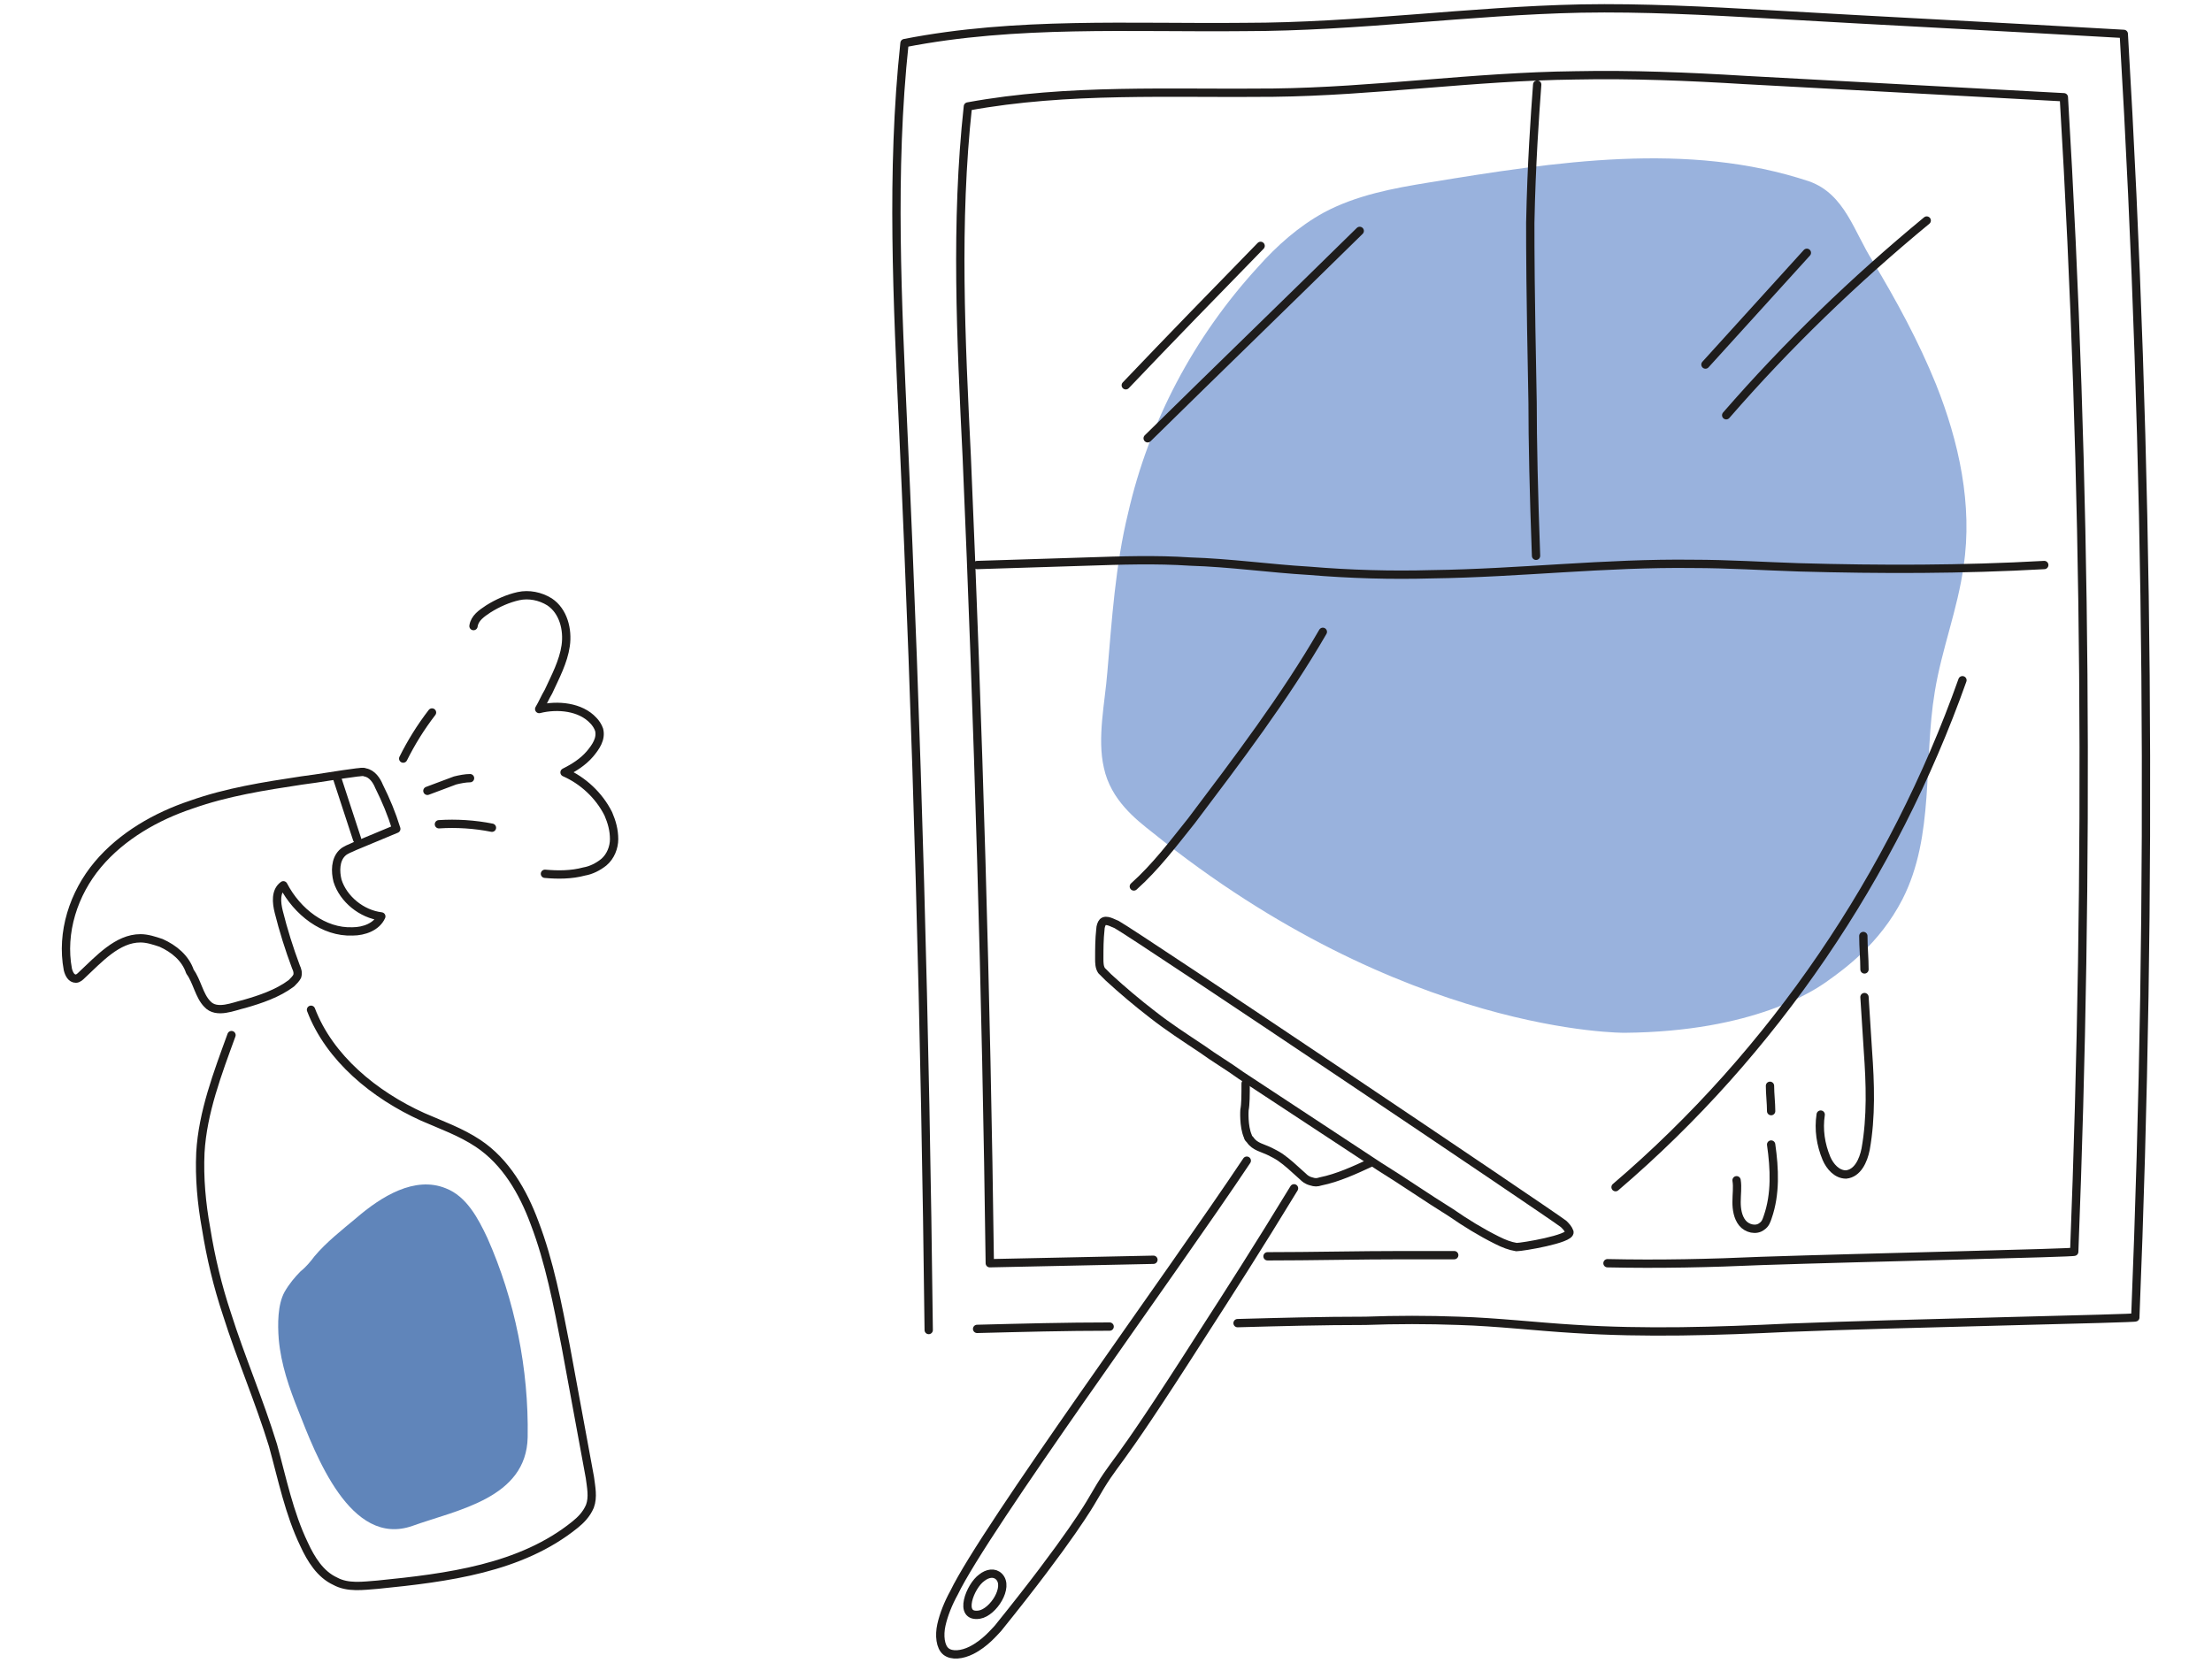 <svg width="266" height="200" viewBox="0 0 266 200" fill="none" xmlns="http://www.w3.org/2000/svg"><path d="M217.558 21.815C203.007 16.964 187.07 19.459 171.826 21.953C167.53 22.646 163.095 23.478 159.215 25.556C156.166 27.22 153.533 29.575 151.315 32.07C143.555 40.523 138.15 50.779 135.655 61.727C134.131 67.963 133.715 74.476 133.161 80.851C132.884 84.454 131.914 88.751 132.745 92.354C133.577 96.234 136.626 98.59 138.566 100.114C168.777 124.505 195.385 124.228 195.385 124.228C210.906 124.089 218.251 119.1 219.776 117.992C221.716 116.606 226.012 113.557 228.784 108.152C232.664 100.53 231.278 91.522 232.664 83.207C233.495 78.08 235.436 73.229 236.128 68.102C237.237 60.757 235.574 53.135 232.802 46.205C230.724 41.078 228.091 36.227 225.18 31.377C222.963 27.912 221.854 23.339 217.558 21.815Z" fill="#99B2DD"/><path d="M148.821 159.151C153.948 159.012 158.937 158.874 164.204 158.874C167.945 158.735 171.687 158.735 175.429 158.874C180.002 159.012 184.714 159.567 189.287 159.844C197.879 160.398 206.472 160.121 215.064 159.705C228.922 159.151 257.332 158.596 256.777 158.458C258.856 107.043 258.44 55.49 255.391 4.076C241.117 3.245 226.982 2.552 212.708 1.72C205.224 1.304 197.602 0.889 190.119 1.027C176.676 1.304 163.234 3.245 149.652 3.245C135.933 3.383 122.213 2.552 108.77 5.185C107.107 20.706 107.939 36.366 108.632 52.026C110.295 88.058 111.265 123.951 111.68 159.982" stroke="#1E1C1B" stroke-miterlimit="10" stroke-linecap="round" stroke-linejoin="round"/><path d="M117.501 159.845C122.906 159.706 128.172 159.567 133.438 159.567M193.306 151.945C199.542 152.083 205.64 151.945 211.876 151.668 224.349 151.252 249.848 150.698 249.432 150.559 251.234 104.272 250.957 57.985 248.185 11.698 235.435 11.005 222.547 10.313 209.797 9.62 203.007 9.204 196.216 8.927 189.426 9.065 177.23 9.204 165.174 11.005 153.117 11.144 140.783 11.283 128.449 10.59 116.392 12.807 114.868 26.804 115.561 40.801 116.254 54.936 117.64 87.226 118.61 119.655 119.025 151.945 125.677 151.806 132.191 151.668 138.704 151.529" stroke="#1E1C1B" stroke-miterlimit="10" stroke-linecap="round" stroke-linejoin="round"/><path d="M152.424 151.113C157.829 151.113 163.234 150.975 168.777 150.975 170.856 150.975 172.796 150.975 174.875 150.975M184.714 66.853C184.437 59.37 184.298 52.995 184.298 48.422 184.021 34.148 184.021 30.406 184.021 26.803 184.16 19.735 184.576 13.915 184.853 10.173M117.501 67.963C121.936 67.825 126.232 67.686 130.667 67.548 134.824 67.409 138.982 67.271 143.139 67.548 147.851 67.686 152.701 68.379 157.413 68.656 162.402 69.072 167.253 69.211 172.242 69.072 182.635 68.934 193.168 67.686 203.561 67.825 207.858 67.825 212.015 68.102 216.311 68.241 226.151 68.518 235.99 68.518 245.829 67.963M135.378 46.343C140.783 40.661 146.188 35.118 151.593 29.574M138.011 52.718C146.465 44.403 155.057 36.088 163.511 27.773M205.086 43.85C209.105 39.415 213.262 34.842 217.281 30.407M207.581 49.948C214.925 41.494 222.963 33.734 231.694 26.527" stroke="#1E1C1B" stroke-miterlimit="10" stroke-linecap="round" stroke-linejoin="round"/><path d="M36.153 152.914C35.46 153.607 34.767 154.439 34.212 155.409C33.381 156.933 33.381 159.289 33.52 161.091C33.797 164.14 34.767 166.911 35.876 169.683C37.954 174.949 42.112 186.174 49.595 183.541C55 181.601 63.315 180.215 63.454 172.87C63.592 164.694 61.929 156.379 58.603 148.895C57.495 146.539 56.109 143.906 53.614 142.936C49.873 141.412 45.853 143.906 42.805 146.539C41.142 147.925 39.202 149.45 37.816 151.113C37.4 151.667 36.846 152.36 36.153 152.914Z" fill="#6085BA"/><path d="M19.384 113.419C18.553 113.141 17.721 112.864 16.89 112.864C14.118 112.864 11.901 115.359 9.822 117.299C9.683 117.438 9.406 117.715 9.129 117.715C8.575 117.715 8.297 117.16 8.159 116.606C7.327 112.171 8.852 107.46 11.762 103.995C14.672 100.53 18.83 98.174 22.987 96.789C27.283 95.264 31.718 94.571 36.291 93.878C38.509 93.601 40.726 93.185 42.943 92.908C43.22 92.908 43.636 92.77 43.913 92.908C44.745 93.047 45.299 93.878 45.576 94.571C46.408 96.234 47.101 97.897 47.655 99.699C45.992 100.392 44.329 101.085 42.666 101.778C42.112 102.055 41.557 102.193 41.142 102.609C40.31 103.441 40.31 104.826 40.587 105.935C41.28 108.152 43.498 109.954 45.853 110.231C45.299 111.478 43.775 112.033 42.389 112.033C38.924 112.171 35.737 109.677 34.074 106.489C33.104 107.182 33.242 108.568 33.52 109.677C34.074 111.894 34.767 114.112 35.598 116.329C35.737 116.606 35.876 117.022 35.737 117.438C35.598 117.715 35.321 117.992 35.044 118.269C33.381 119.516 31.302 120.209 29.362 120.764C28.115 121.041 26.036 122.011 24.927 120.764C23.957 119.793 23.68 117.992 22.849 116.883C22.294 115.22 20.909 114.112 19.384 113.419Z" stroke="#1E1C1B" stroke-miterlimit="10" stroke-linecap="round" stroke-linejoin="round"/><path d="M40.449 93.323C41.28 95.818 42.112 98.451 42.943 100.945M37.4 121.457C39.617 127.278 45.022 131.712 50.843 134.345 53.06 135.315 55.416 136.147 57.495 137.533 60.821 139.75 62.899 143.353 64.285 147.095 66.087 151.807 67.057 156.934 68.027 161.923 68.997 167.19 69.967 172.456 70.937 177.722 71.076 178.831 71.353 180.078 70.937 181.186 70.522 182.157 69.829 182.849 69.136 183.404 62.622 188.67 53.753 189.779 45.438 190.61 43.636 190.749 41.835 191.026 40.31 190.194 38.509 189.363 37.4 187.561 36.569 185.76 34.767 182.018 33.935 177.86 32.827 173.842 31.164 168.437 28.947 163.309 27.284 158.043 26.175 154.717 25.343 151.252 24.789 147.788 24.235 144.739 23.957 141.69 24.096 138.641 24.373 133.791 26.175 129.079 27.838 124.506M51.397 95.125C52.505 94.709 53.614 94.293 54.723 93.878 55.277 93.739 55.97 93.601 56.524 93.601M52.782 99.145C54.861 99.006 57.079 99.145 59.157 99.561M48.487 91.245C49.457 89.304 50.565 87.503 51.951 85.701M56.94 75.308C57.078 74.338 57.91 73.784 58.742 73.229 59.85 72.536 61.097 71.982 62.345 71.705 63.592 71.428 64.978 71.705 66.087 72.398 67.749 73.506 68.304 75.724 68.027 77.664 67.749 79.604 66.779 81.406 65.948 83.207 65.532 83.9 65.255 84.593 64.839 85.286 67.056 84.732 69.828 85.009 71.353 86.672 71.63 86.949 71.907 87.365 72.046 87.781 72.323 88.889 71.63 89.859 70.937 90.691 70.105 91.661 68.997 92.354 67.888 92.908 70.105 93.878 72.046 95.68 73.154 97.897 73.57 98.867 73.847 99.837 73.847 100.946 73.847 101.916 73.431 103.025 72.6 103.718 71.907 104.272 71.076 104.688 70.244 104.826 68.719 105.242 67.056 105.242 65.532 105.103M120.134 189.639C119.58 189.085 118.749 189.223 118.056 189.778 116.67 190.748 115.145 194.628 117.778 194.212 119.441 193.935 121.382 190.886 120.134 189.639ZM224.072 112.587C224.072 113.973 224.21 115.22 224.21 116.606M224.21 119.932C224.349 122.149 224.487 124.366 224.626 126.445 224.903 130.325 225.042 134.344 224.349 138.225 224.072 139.61 223.379 141.135 221.993 141.273 220.884 141.273 220.053 140.303 219.637 139.333 218.944 137.67 218.667 135.869 218.944 134.067M212.846 130.603C212.846 131.573 212.985 132.681 212.985 133.651M212.985 137.67C213.401 140.58 213.539 143.629 212.569 146.401 212.431 146.816 212.292 147.232 211.876 147.509 211.184 148.064 210.075 147.787 209.521 147.094 208.966 146.401 208.828 145.431 208.828 144.599 208.828 143.629 208.966 142.798 208.828 141.966M136.348 106.627C138.981 104.271 141.06 101.499 143.278 98.728 148.821 91.383 154.503 83.899 159.076 76M194.276 142.798C213.262 126.584 227.675 105.242 235.99 81.821M149.791 130.325C149.791 131.711 149.791 132.82 149.652 133.513 149.652 133.513 149.514 135.453 150.068 136.7 150.068 136.839 150.207 136.977 150.345 137.116 150.9 137.947 151.87 138.086 152.701 138.502 152.978 138.64 153.533 138.917 153.948 139.195 154.919 139.887 155.334 140.303 156.72 141.55 156.859 141.689 157.136 141.966 157.69 142.105 158.106 142.243 158.383 142.243 158.799 142.105 160.878 141.689 162.956 140.719 164.758 139.887" stroke="#1E1C1B" stroke-miterlimit="10" stroke-linecap="round" stroke-linejoin="round"/><path d="M155.611 142.936C151.315 150.004 147.574 155.825 144.802 160.121 132.607 179.245 134.824 174.395 131.221 180.631 131.221 180.631 128.726 185.066 119.995 195.875 119.58 196.291 118.471 197.677 116.808 198.508 115.699 199.063 114.452 199.201 113.759 198.647 113.066 198.093 112.928 196.707 113.205 195.459 113.482 194.212 114.036 192.826 114.729 191.579 118.471 183.818 140.783 153.33 149.929 139.61M149.237 129.355C147.712 128.246 146.049 127.276 144.525 126.168 142.446 124.782 140.506 123.535 138.566 122.01 136.764 120.624 134.963 119.1 133.3 117.575 133.022 117.298 132.745 117.021 132.468 116.744 132.191 116.328 132.191 115.774 132.191 115.358 132.191 114.111 132.191 113.002 132.329 111.755 132.329 111.478 132.468 111.062 132.607 110.923 133.022 110.508 133.854 111.062 134.27 111.201 136.764 112.586 186.654 146.124 188.04 147.232 188.317 147.509 188.594 147.787 188.733 148.202 188.872 149.034 183.051 150.004 182.358 150.004 181.527 149.865 180.834 149.588 180.002 149.172 178.062 148.202 176.26 147.094 174.459 145.846 171.549 144.045 168.777 142.105 165.867 140.303L149.237 129.355Z" stroke="#1E1C1B" stroke-miterlimit="10" stroke-linecap="round" stroke-linejoin="round"/></svg>